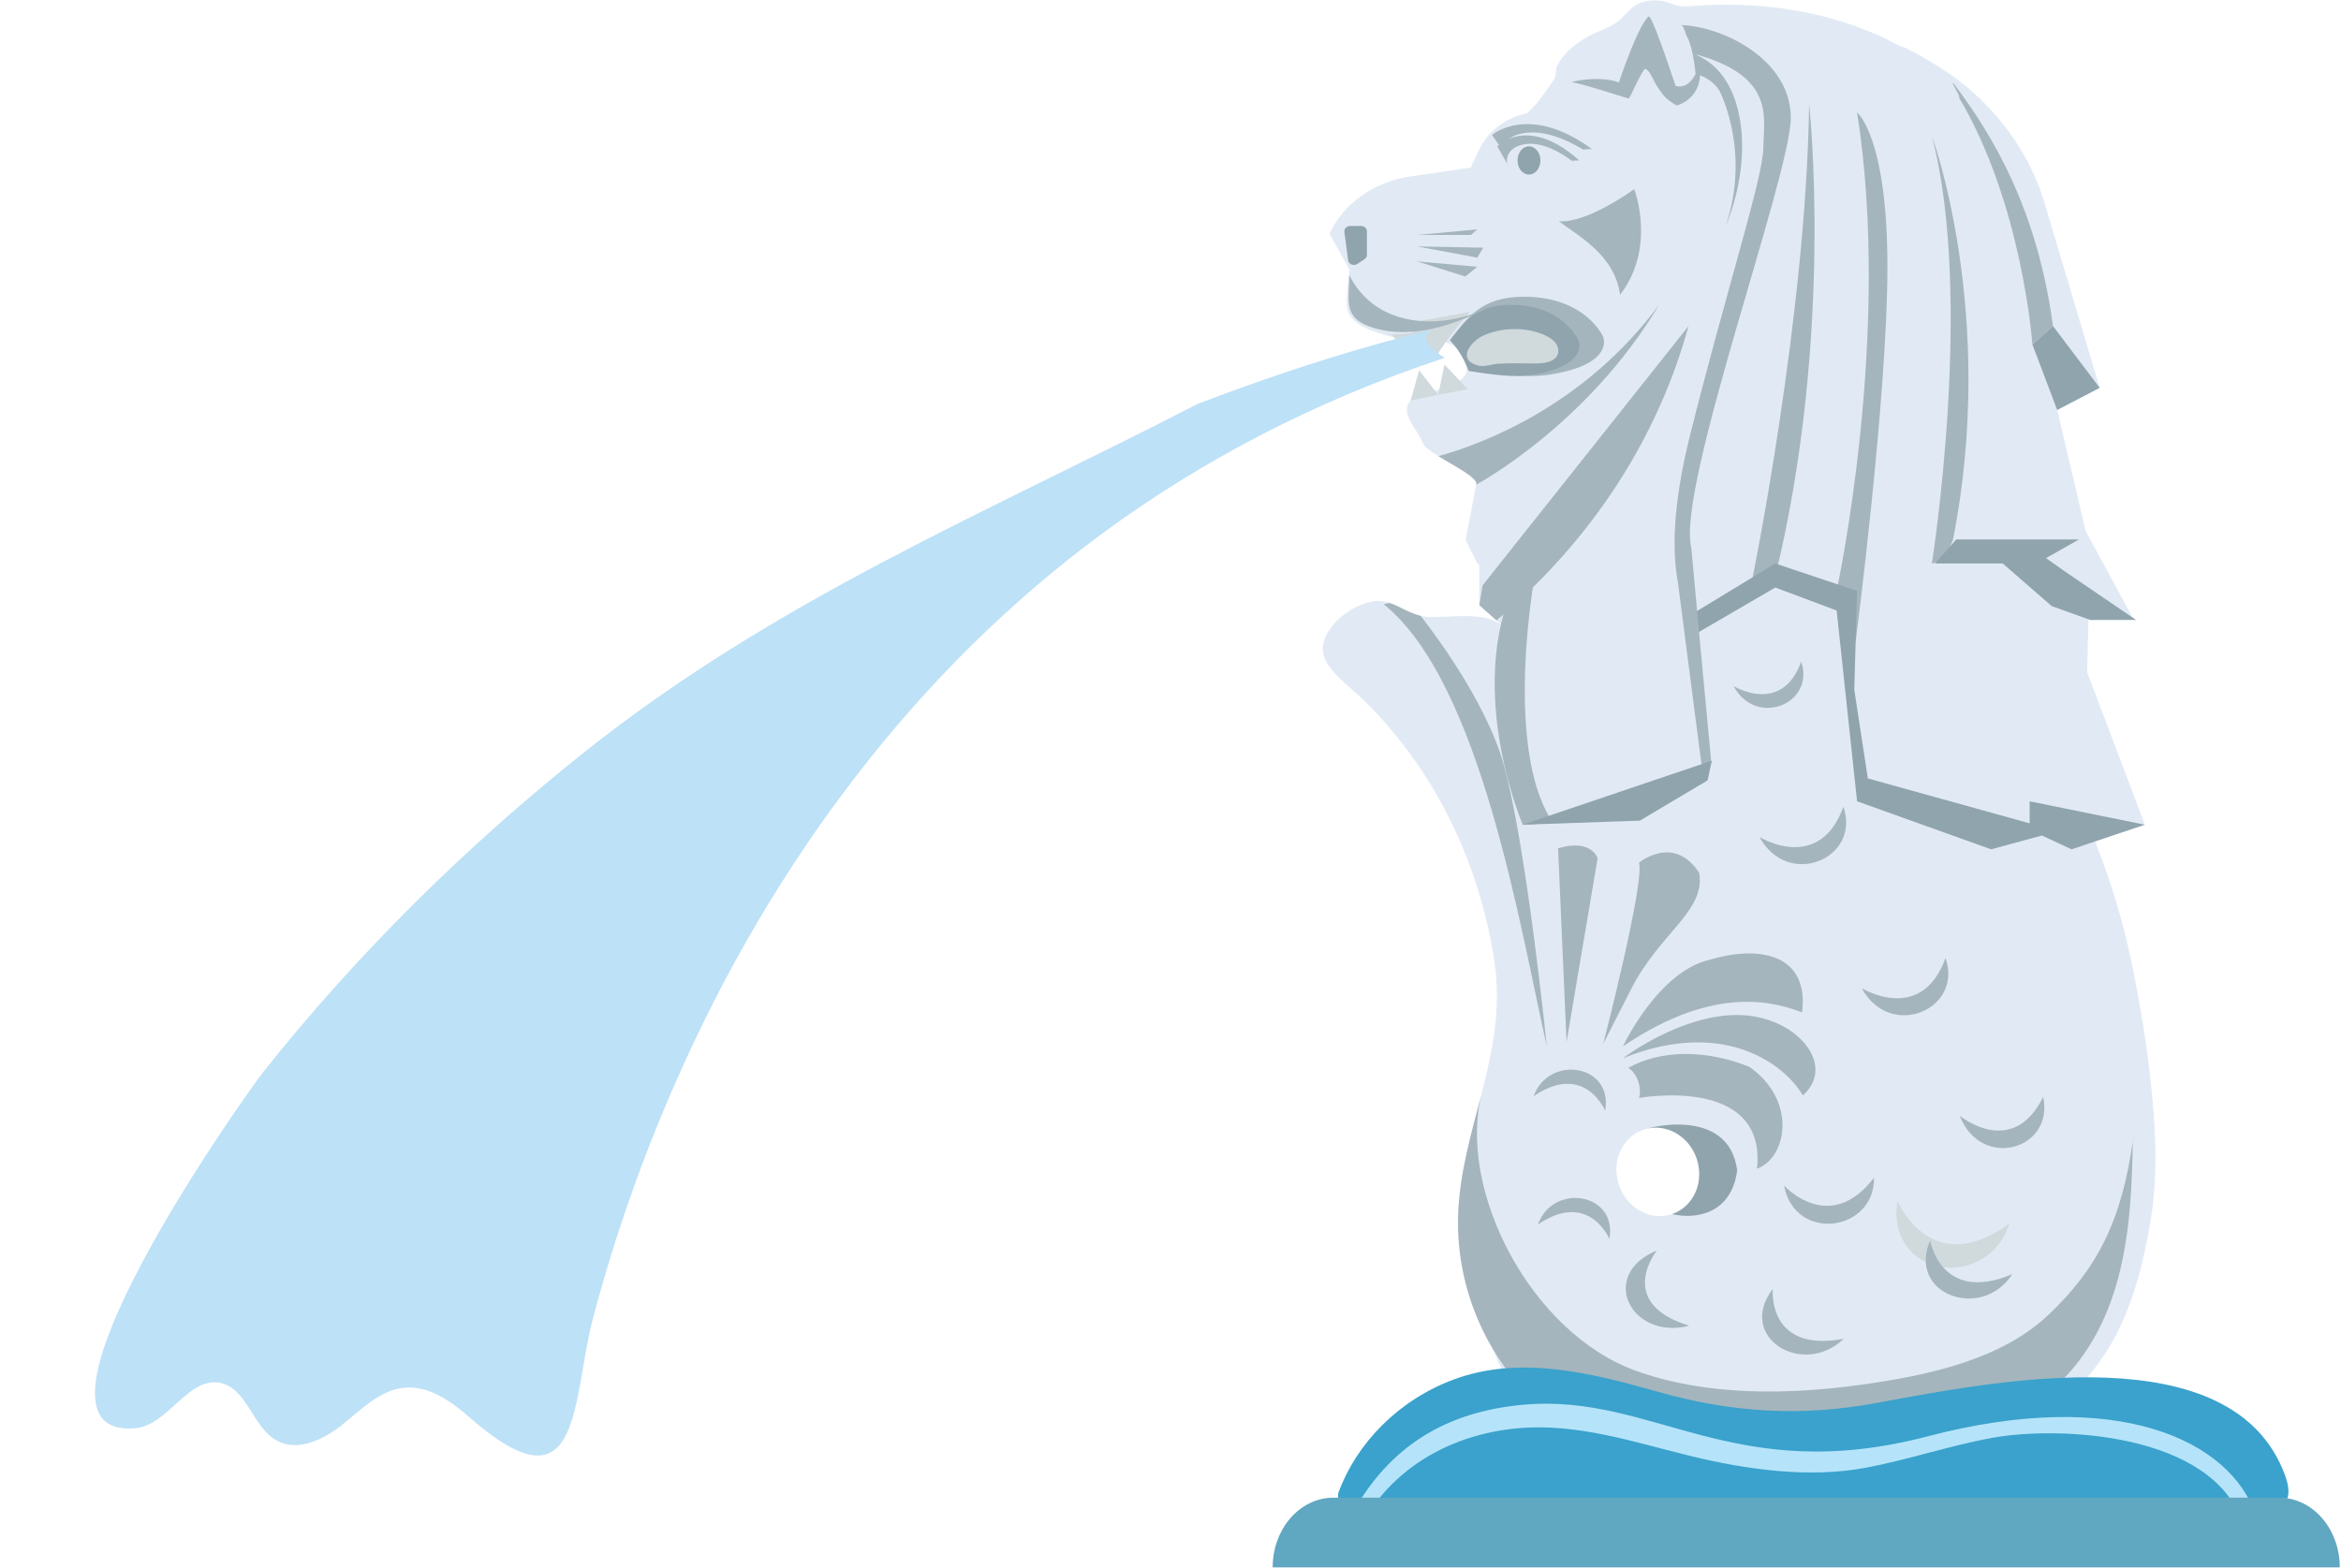 <?xml version="1.0" encoding="UTF-8"?>
<!DOCTYPE svg PUBLIC '-//W3C//DTD SVG 1.0//EN'
          'http://www.w3.org/TR/2001/REC-SVG-20010904/DTD/svg10.dtd'>
<svg height="349" preserveAspectRatio="xMidYMid meet" version="1.0" viewBox="-20.9 -0.1 520.9 349.3" width="521" xmlns="http://www.w3.org/2000/svg" xmlns:xlink="http://www.w3.org/1999/xlink" zoomAndPan="magnify"
><g
  ><g
    ><g
      ><g id="change1_1"
        ><path d="M457.67,238.88c-0.9-7.85-2.25-15.65-3.76-23.18c-2.1-10.48-5.24-20.79-9.42-30.76 c-4.01-9.54-10.63-17.69-16.19-26.53l-35.82-43.06l-51.52,8.95l-18.85,31.39c-2.96-6.16-4.27-16.55-12.65-18.16 c-3.86-0.75-7.88-0.13-11.85-0.14c-0.85,0-1.63-0.11-2.35-0.28c-2.64-0.61-4.6-2.1-6.88-2.86c-0.5-0.17-1-0.3-1.53-0.39 c-3.65-0.55-8.44,2.31-10.6,4.72c-6.97,7.75,0.73,11.85,6.49,17.5c16.23,15.96,25.78,36.88,28.97,58.1 c1.56,10.44-0.43,19.88-2.83,29.24c-2.29,8.89-4.95,17.7-5.28,27.2c-0.37,10.46,4.9,21.97,8.86,32.52 c1.57,4.17,5.49,7.29,10.3,8.2l35.6,6.79c7.18,1.37,14.58,1.52,21.82,0.44c3.85-0.58,7.7-1.15,11.54-1.73 c19.22-2.86,32.21,11.5,45.9-3.33c7.5-8.13,15.94-15.14,20.27-41.85C459.65,261.03,458.92,249.87,457.67,238.88z M343.88,252.03 c0,0,0.01-0.01,0.02-0.01c0.84-0.42,1.76-0.7,2.74-0.82c5.04-0.6,9.78,3.31,10.58,8.71c0.72,4.77-1.86,9.11-5.92,10.5 c-0.55,0.18-1.13,0.31-1.72,0.39c-5.04,0.6-9.78-3.31-10.58-8.71C338.34,257.74,340.42,253.75,343.88,252.03z" fill="#e1eaf4"
        /></g
        ><g id="change1_2"
        ><path d="M456.59,183.66l-22.62-2.75v5.15l-42.1-13.56l-6.29-38.5l-11.31-3.19l-16.97,8.49v31.52l-39.59,12.84 l-2.9-43.16l-6.47-5.77v-8.89l-0.47-0.42l-2.58-5.18l2.35-12.35c0.51-1.49-4.71-4.04-8.42-6.35c-1.73-1.07-3.13-2.09-3.48-2.91 c-1.6-3.91-5.16-6.5-2.72-9.5c1.56-1.91,14.15-2.94,12.37-7.79c-0.53-1.43-0.87-2.96-2.13-3.98c-3.02-2.43-8.31-0.89-12.2-1.86 c-3.59-0.89-9.82-2.26-11.68-5.52c-1.26-2.19-0.02-7.54-0.02-10.08l-4.39-7.93c1.56-3.37,4.04-6.26,7.14-8.46 c3.1-2.2,6.83-3.7,10.86-4.29l13.42-1.98l1.99-4.16c1.9-3.99,5.83-6.94,10.57-7.94c2.28-2.03,3.86-4.39,5.49-6.77 c0.16-0.25,0.34-0.5,0.51-0.75c0.23-0.33,0.33-0.73,0.39-1.14c0.09-0.66,0.07-1.36,0.36-1.96c1.27-2.58,3.69-4.55,6.24-6.13 c2.55-1.57,5.99-2.33,8.03-4.35c0.89-0.88,1.66-1.86,2.68-2.63c1.62-1.23,3.67-1.54,5.73-1.38c2.16,0.16,3.98,1.51,6.04,1.32 c12.72-1.15,25.64,0.09,37.54,4.34c1.96,0.7,3.89,1.46,5.79,2.28c1.77,0.77,3.7,2.12,5.57,2.61c2.61,1.32,5.1,2.78,7.56,4.32 c10.4,6.51,19.1,16.9,23.03,29.15l12.62,42.25l-11.3-2.94l8.16,34.84l10.68,19.69l-10.05,0.14l-0.28,11.65L456.59,183.66z" fill="#e1eaf4"
        /></g
        ><g id="change2_5"
        ><path d="M431.53 76.65L436.12 72.54 446.53 86.32 437.06 91.25z" fill="#90a4ae"
        /></g
        ><g id="change3_11"
        ><path d="M335.91,74.91c0,0-0.58-1.33-2.1-2.97c-2.38-2.59-7.11-5.93-15.56-5.93c-9.51,0-12.46,4.7-16.08,9.18 c-0.13,0.16-0.26,0.31-0.4,0.47c1.68,1.75,2.97,3.8,3.89,6.05c0.07,0.18,0.15,0.37,0.22,0.56c6.24,0.79,12.59,2.02,18.43,1.06 c5.29-0.87,8.27-2.25,9.89-3.64C336.99,77.32,335.91,74.91,335.91,74.91z" fill="#a5b5bd"
        /></g
        ><g id="change2_7"
        ><path d="M330.44,75.8c0,0-0.5-1.2-1.8-2.67c-2.04-2.32-6.07-5.32-13.29-5.32c-7.92,0-10.52,4.01-13.51,7.93 c1.64,1.73,2.91,3.75,3.81,5.97c0.12,0.28,0.23,0.58,0.34,0.87c4.94,0.7,9.93,1.58,14.54,0.79c4.52-0.78,7.06-2.02,8.44-3.26 C331.37,77.97,330.44,75.8,330.44,75.8z" fill="#90a4ae"
        /></g
        ><g id="change3_26"
        ><path d="M381.8,23.05c0,0,5.66,51.07-7.54,105.3c-2.6,2.31-5.03,0.15-5.03,0.15S381.18,69.79,381.8,23.05z" fill="#a5b5bd"
        /></g
        ><g id="change3_22"
        ><path d="M392.48,24.93c0,0,6.76,5.33,6.76,34.41c0,29.07-7.09,83.66-7.09,83.66l-4.23-11.45 C387.93,131.56,400.34,74.54,392.48,24.93z" fill="#a5b5bd"
        /></g
        ><g id="change3_1"
        ><path d="M409.14,30.18c0,0,14.61,39.62,4.72,89.92c-1.89,5.35-4.72,5.35-4.72,5.35S418.57,66.13,409.14,30.18z" fill="#a5b5bd"
        /></g
        ><g id="change3_6"
        ><path d="M314.67,34.64c0.82-2.31,3.93-2.97,6.3-2.62c2.97,0.44,5.68,2.02,7.99,3.72c0.58-0.06,1.14-0.09,1.65-0.09 c-11.57-10.32-18.27-3.15-18.27-3.15l2.19,3.86C314.44,35.78,314.47,35.19,314.67,34.64z" fill="#a5b5bd"
        /></g
        ><g id="change3_12"
        ><path d="M314,32.11c1-2.3,4.79-2.97,7.68-2.62c3.62,0.44,6.93,2.02,9.75,3.72c0.71-0.05,1.39-0.08,2.02-0.08 c-14.11-10.32-22.29-3.15-22.29-3.15l2.68,3.86C313.72,33.26,313.76,32.67,314,32.11z" fill="#a5b5bd"
        /></g
        ><g id="change2_4"
        ><path d="M321.95,35.65c0,1.74-1.15,3.15-2.55,3.15c-1.41,0-2.55-1.41-2.55-3.15c0-1.74,1.14-3.15,2.55-3.15 C320.8,32.5,321.95,33.91,321.95,35.65z" fill="#90a4ae"
        /></g
        ><g id="change2_1"
        ><path d="M279.58,50.25h2.41c0.72,0,1.31,0.52,1.31,1.17v5.3c0,0.37-0.19,0.72-0.53,0.93l-1.58,1.05 c-0.81,0.53-1.97,0.09-2.08-0.8l-0.83-6.35C278.2,50.86,278.8,50.25,279.58,50.25z" fill="#90a4ae"
        /></g
        ><g id="change3_29"
        ><path d="M348.39,67.81c-16.06,26.91-40.74,40.08-40.74,40.08c0.51-1.49-4.71-4.04-8.42-6.35 C308.66,98.93,331.57,90.52,348.39,67.81z" fill="#a5b5bd"
        /></g
        ><g id="change3_25"
        ><path d="M354.94,72.55c-2.76,10.03-7.97,24.08-18.38,39c-8.15,11.68-17.07,20.43-24.39,26.6 c-1.28-1.14-2.56-2.28-3.83-3.42l0.72-4.4L354.94,72.55z" fill="#a5b5bd"
        /></g
        ><g id="change2_6"
        ><path d="M365.78,260.66c-1.28,9.86-9.42,10.97-14.5,9.76c4.08-1.39,6.65-5.73,5.93-10.5 c-0.8-5.41-5.55-9.3-10.58-8.71c-0.98,0.12-1.91,0.39-2.74,0.81C344.97,251.14,363.86,246.1,365.78,260.66z" fill="#90a4ae"
        /></g
        ><g id="change3_33"
        ><path d="M343.9,244.54c0,0,28.49-5.19,26.29,15.76c6.59-2.31,9.1-15.12-1.69-22.69c-10.06-4.06-20.06-3.67-27,0.23 C343.55,238.99,344.58,242.43,343.9,244.54z" fill="#a5b5bd"
        /></g
        ><g id="change3_10"
        ><path d="M340.33,233.04c0,0,7.86-16.81,19.48-19.34c11.51-3.38,22-0.84,20.42,11.77 C374.89,223.52,361.38,218.75,340.33,233.04z" fill="#a5b5bd"
        /></g
        ><g id="change3_13"
        ><path d="M340.33,235.68c0,0,12.58-9.63,25.45-9.63s22.4,10.99,14.62,17.94 C377.09,238.09,363.9,226.25,340.33,235.68z" fill="#a5b5bd"
        /></g
        ><g id="change3_28"
        ><path d="M343.9,192.12c0,0,7.75-6.44,13.4,2.24c1.57,8.41-8.79,13.46-15.08,25.79 c-6.28,12.33-6.28,12.33-6.28,12.33S345.26,196.33,343.9,192.12z" fill="#a5b5bd"
        /></g
        ><g id="change3_21"
        ><path d="M323.37,233.04c-5.82-25.68-14.59-80.98-36.3-98.48c0.44-0.15,0.87-0.25,1.32-0.31 c2.27,0.76,4.24,2.25,6.88,2.86c1.73,2.25,14.47,18.57,18.51,33.17C318.89,188.73,323.37,233.04,323.37,233.04z" fill="#a5b5bd"
        /></g
        ><g id="change4_4"
        ><path d="M401.47,267.43c0,0,7.39,17.94,24.99,5.04C421.43,287.89,398.8,284.53,401.47,267.43z" fill="#d0d9dc"
        /></g
        ><g id="change3_19"
        ><path d="M415.34,248.5c0,0,11.77,9.73,18.6-4.22C436.47,256.1,420.09,260.73,415.34,248.5z" fill="#a5b5bd"
        /></g
        ><g id="change3_18"
        ><path d="M393.51,220.07c0,0,13.27,8.21,18.68-6.73C416.17,224.89,399.83,231.73,393.51,220.07z" fill="#a5b5bd"
        /></g
        ><g id="change3_7"
        ><path d="M364.95,152.75c0,0,10.72,6.63,15.08-5.43C383.24,156.63,370.05,162.16,364.95,152.75z" fill="#a5b5bd"
        /></g
        ><g id="change3_31"
        ><path d="M370.75,186.4c0,0,13.27,8.21,18.68-6.73C393.42,191.22,377.07,198.06,370.75,186.4z" fill="#a5b5bd"
        /></g
        ><g id="change3_16"
        ><path d="M373.71,287.08c0,0-1.38,14.36,15.83,11.11C380.3,307.01,365.52,297.77,373.71,287.08z" fill="#a5b5bd"
        /></g
        ><g id="change3_8"
        ><path d="M376.22,264.06c0,0,10.14,11.22,20.04-1.76C396.44,274.38,378.6,276.83,376.22,264.06z" fill="#a5b5bd"
        /></g
        ><g id="change3_5"
        ><path d="M336.37,247.37c0,0-4.59-10.95-15.93-3.22C323.77,234.81,338.21,236.99,336.37,247.37z" fill="#a5b5bd"
        /></g
        ><g id="change3_30"
        ><path d="M337.32,275.96c0,0-4.59-10.95-15.93-3.22C324.71,263.4,339.15,265.59,337.32,275.96z" fill="#a5b5bd"
        /></g
        ><g id="change3_20"
        ><path d="M408.76,276.28c0,0,2.38,14.25,18.28,7.52C420.35,294.3,403.57,288.37,408.76,276.28z" fill="#a5b5bd"
        /></g
        ><g id="change3_14"
        ><path d="M347.9,278.51c0,0-9.44,11.69,7.2,16.78C342.09,298.63,334.73,283.92,347.9,278.51z" fill="#a5b5bd"
        /></g
        ><g id="change3_15"
        ><path d="M294.46 52.26L307.88 51 306.47 52.26z" fill="#a5b5bd"
        /></g
        ><g id="change3_2"
        ><path d="M294.46 54.8L309.22 55.08 307.88 57.31z" fill="#a5b5bd"
        /></g
        ><g id="change3_17"
        ><path d="M294.46 58.14L307.88 59.34 305.22 61.51z" fill="#a5b5bd"
        /></g
        ><g id="change3_3"
        ><path d="M436.12,72.55c-4.59,4.09-4.59,4.09-4.59,4.09s-2.21-31.38-16.44-55.15c0.92,0.57-2-3.64-1.12-3 C423.11,30.52,432.7,47.11,436.12,72.55z" fill="#a5b5bd"
        /></g
        ><g id="change4_5"
        ><path d="M325.7,79.1c-0.81,1.56-3.14,1.79-5.07,1.79c-2.66,0.01-5.38-0.12-8.04,0.05c-1.31,0.08-3.22,0.77-4.5,0.42 c-5.02-1.36-1.48-5.61,1.35-6.79c4.04-1.69,8.91-1.84,12.99-0.2c1.06,0.43,2.09,0.98,2.79,1.81 C325.91,77.01,326.2,78.16,325.7,79.1z" fill="#d0d9dc"
        /></g
        ><g id="change4_2"
        ><path d="M292.57,71.89c0,0,0.94,3.79,6.12,7.57c2.35-4.2,7.55-10.09,7.55-10.09L292.57,71.89z" fill="#d0d9dc"
        /></g
        ><g id="change4_6"
        ><path d="M288.81 74.44L293.04 79.46 295.4 73.99z" fill="#d0d9dc"
        /></g
        ><g id="change3_23"
        ><path d="M311.89,67.69c-7.91,4.13-17.99,8.09-27.21,5.24c-6.9-2.13-5.31-6.04-5.31-11.72 c1.09,2.17,3.05,5.13,6.6,7.32C292.93,72.83,303.06,72.42,311.89,67.69z" fill="#a5b5bd"
        /></g
        ><g id="change4_1"
        ><path d="M299.17 87.87L300.58 81.14 305.77 86.61z" fill="#d0d9dc"
        /></g
        ><g id="change4_3"
        ><path d="M293.04 89.13L294.93 82.4 299.17 87.87z" fill="#d0d9dc"
        /></g
        ><g id="change3_32"
        ><path d="M342.84,42.04c0,0,5.03,12.89-3.14,23.55c-1.26-8.97-9.27-13.04-13.66-16.4 C332.32,49.75,342.84,42.04,342.84,42.04z" fill="#a5b5bd"
        /></g
        ><g id="change2_8"
        ><path d="M430.92 178.44L430.92 183.35 394.88 173.34 391.86 153.58 392.48 131.56 374.27 125.45 354.94 137.19 355.96 141.47 374.27 130.81 387.93 135.93 392.48 178.44 422.34 189.14 433.65 186.06 440.25 189.14 456.59 183.66z" fill="#90a4ae"
        /></g
        ><g id="change2_2"
        ><path d="M438.6 127.1L434.57 124.26 441.89 120.1 414.56 120.1 409.85 125.45 424.92 125.45 435.85 134.96 444.44 138.03 454.62 138.03z" fill="#90a4ae"
        /></g
        ><g id="change3_4"
        ><path d="M355.57,122.01c-3.48-13.21,22.15-83.07,22.15-95.87c0-12.76-14.68-20.25-24.43-20.67 c0.57,0.35,0.71,0.98,1.18,2.38c0,0,1.38,1.79,2.05,8.55l0,0c3.93,0.98,5.34,3.78,5.34,3.78s7.08,13.53,1.3,30.22 c6.05-14.34,4.97-32.11-5.23-37.64c-0.52-0.28-0.98-0.53-1.42-0.76c18.07,4.96,15.09,14.44,15.09,20.81 c0,6.48-8.48,32.63-16.35,64.16c-4.07,16.28-3.84,26.49-2.69,32.58l5.36,41.42v3.78l2.08-5.02l-2.91-31.04 C357.09,138.69,356.83,135.94,355.57,122.01z" fill="#a5b5bd"
        /></g
        ><g
        ><g id="change3_24"
          ><path d="M323.99,182.04c-9.42-15.97-4.55-50.45-1.72-61.8c-18.76,22.31-7.31,56.05-4.24,63.48 C319.1,183.44,321.97,184.11,323.99,182.04z" fill="#a5b5bd"
          /></g
        ></g
        ><g id="change2_3"
        ><path d="M317.95 183.66L360.13 169.39 359.18 173.78 344.1 182.75z" fill="#90a4ae"
        /></g
        ><g id="change3_9"
        ><path d="M357.46,16.24c-0.04-0.24-0.16-0.52-0.48-0.83c-0.24,0.44-1.05,2.71-2.82,3.5 c-0.75,0.34-1.47,0.29-2.09,0.15c-1.68-5.07-5.41-15.97-6-15.5c-2.4,1.91-6.67,14.78-6.68,14.79c0.08-0.24-4.24-1.68-10.51-0.18 c4.4,0.98,8.41,2.41,12.71,3.69c0.27,0.1,2.89-6.28,3.72-6.64c1.64,0.91,1.42,2.92,4.45,6.36c0.31,0.35,2.12,1.75,2.67,1.82 C357.39,21.63,357.62,17.14,357.46,16.24z" fill="#a5b5bd"
        /></g
        ><g id="change3_27"
        ><path d="M325.88,188.91l1.89,43.16l6.92-40.92C334.68,191.15,333.42,186.67,325.88,188.91z" fill="#a5b5bd"
        /></g
        ><g id="change3_34"
        ><path d="M453.89,254.29c-0.28,19.37-1.77,41.63-18.81,56.02c-13.92,11.75-31.72,18.63-50.58,18.8 c-11.94,0.11-22.73-3.87-34.43-4.79c-8.46-0.66-14.66-1.66-21.8-6.26c-16.7-10.74-25.27-29.59-24.65-47.43 c0.33-9.5,2.99-18.32,5.28-27.2c-5.57,21.6,10.88,53.48,34.38,61.92c15.61,5.6,33.61,5.36,49.98,3.1 c15.27-2.1,31.32-5.64,41.82-15.57c10.6-10.03,16.45-20.64,18.98-39.87C453.95,253.41,453.9,253.84,453.89,254.29z" fill="#a5b5bd"
        /></g
      ></g
      ><g
      ><g
        ><g id="change5_1"
          ><path d="M488.33,333.78c0.43-1.23,0.31-2.93-0.55-5.25c-11.66-31.42-64.04-21.01-90.97-16.03 c-16.8,3.11-32.18,2.17-48.61-2.47c-14.6-4.12-30.7-8.3-45.59-2.75c-12.3,4.57-21.61,14.2-25.65,25.18 c-0.15,0.42-0.05,0.88-0.05,1.32H488.33z" fill="#3aa2cc"
          /></g
          ><g id="change5_2"
          ><path d="M480.04,333.81c-3.95-0.02-9.07-6.32-12.65-7.98c-15.7-7.3-36.05-7.82-52.17-2.71 c-18.69,5.93-40.81,11.25-60.13,5.97c-7.34-2.01-14.1-5.4-21.66-6.87c-11.62-2.27-23.95-0.81-34.79,3.35 c-2.65,1.01-5.16,2.28-7.43,3.84c-0.82,0.57-4.35,4.37-5.03,4.37c48,0,96-0.02,143.99,0.01 C446.8,333.79,463.42,333.8,480.04,333.81z" fill="#3aa2cc"
          /></g
        ></g
        ><g id="change6_1"
        ><path d="M408.26,319.92c-43.41,11.38-61.07-9.64-90.11-7.03c-17.4,1.56-29.83,9.42-37.97,24l1.99,2.57 c7.04-12.61,19.94-19.99,34.79-21.33c13.3-1.19,26.01,3.16,38.58,6.22c12.24,2.98,26.24,4.96,38.9,2.58 c9.51-1.79,18.62-4.92,28.16-6.66c14.76-2.7,48.9-1.15,55.67,18.84l2.98-1.68C475.66,320.92,450.63,308.81,408.26,319.92z" fill="#b5e4fa"
        /></g
        ><g id="change7_1"
        ><path d="M486.49,333.6H275.83c-7.46,0-13.52,6.95-13.52,15.53H500C500,340.55,493.96,333.6,486.49,333.6z" fill="#60a7c1"
        /></g
      ></g
    ></g
    ><g id="change8_1"
    ><path d="M300.62,79.64c-29.43,9.73-54.56,23.2-75.98,38.92c-41.9,30.77-73.86,73.85-95.04,121.85 c-7.57,17.12-13.83,34.88-18.64,53.02c-4.86,18.33-2.29,44.4-27.49,22.32c-4.19-3.67-9.22-7.22-14.7-6.64 c-5.33,0.56-9.45,4.81-13.66,8.2c-4.22,3.4-10.06,6.18-14.75,3.51c-5.22-2.97-6.52-11.47-12.35-12.77 c-7.23-1.62-11.73,9.49-19.11,10.09c-29.82,2.41,24.36-74.1,28.71-79.58c20.99-26.37,45.06-50.1,71.25-70.97 c42.71-34.03,89.09-53.14,136.61-77.63c0.14-0.08,0.28-0.15,0.36-0.15c28.42-10.85,48.37-15.64,52.59-16.54 C296.83,73.8,294.13,75.37,300.62,79.64z" fill="#bde1f7"
    /></g
  ></g
></svg
>
